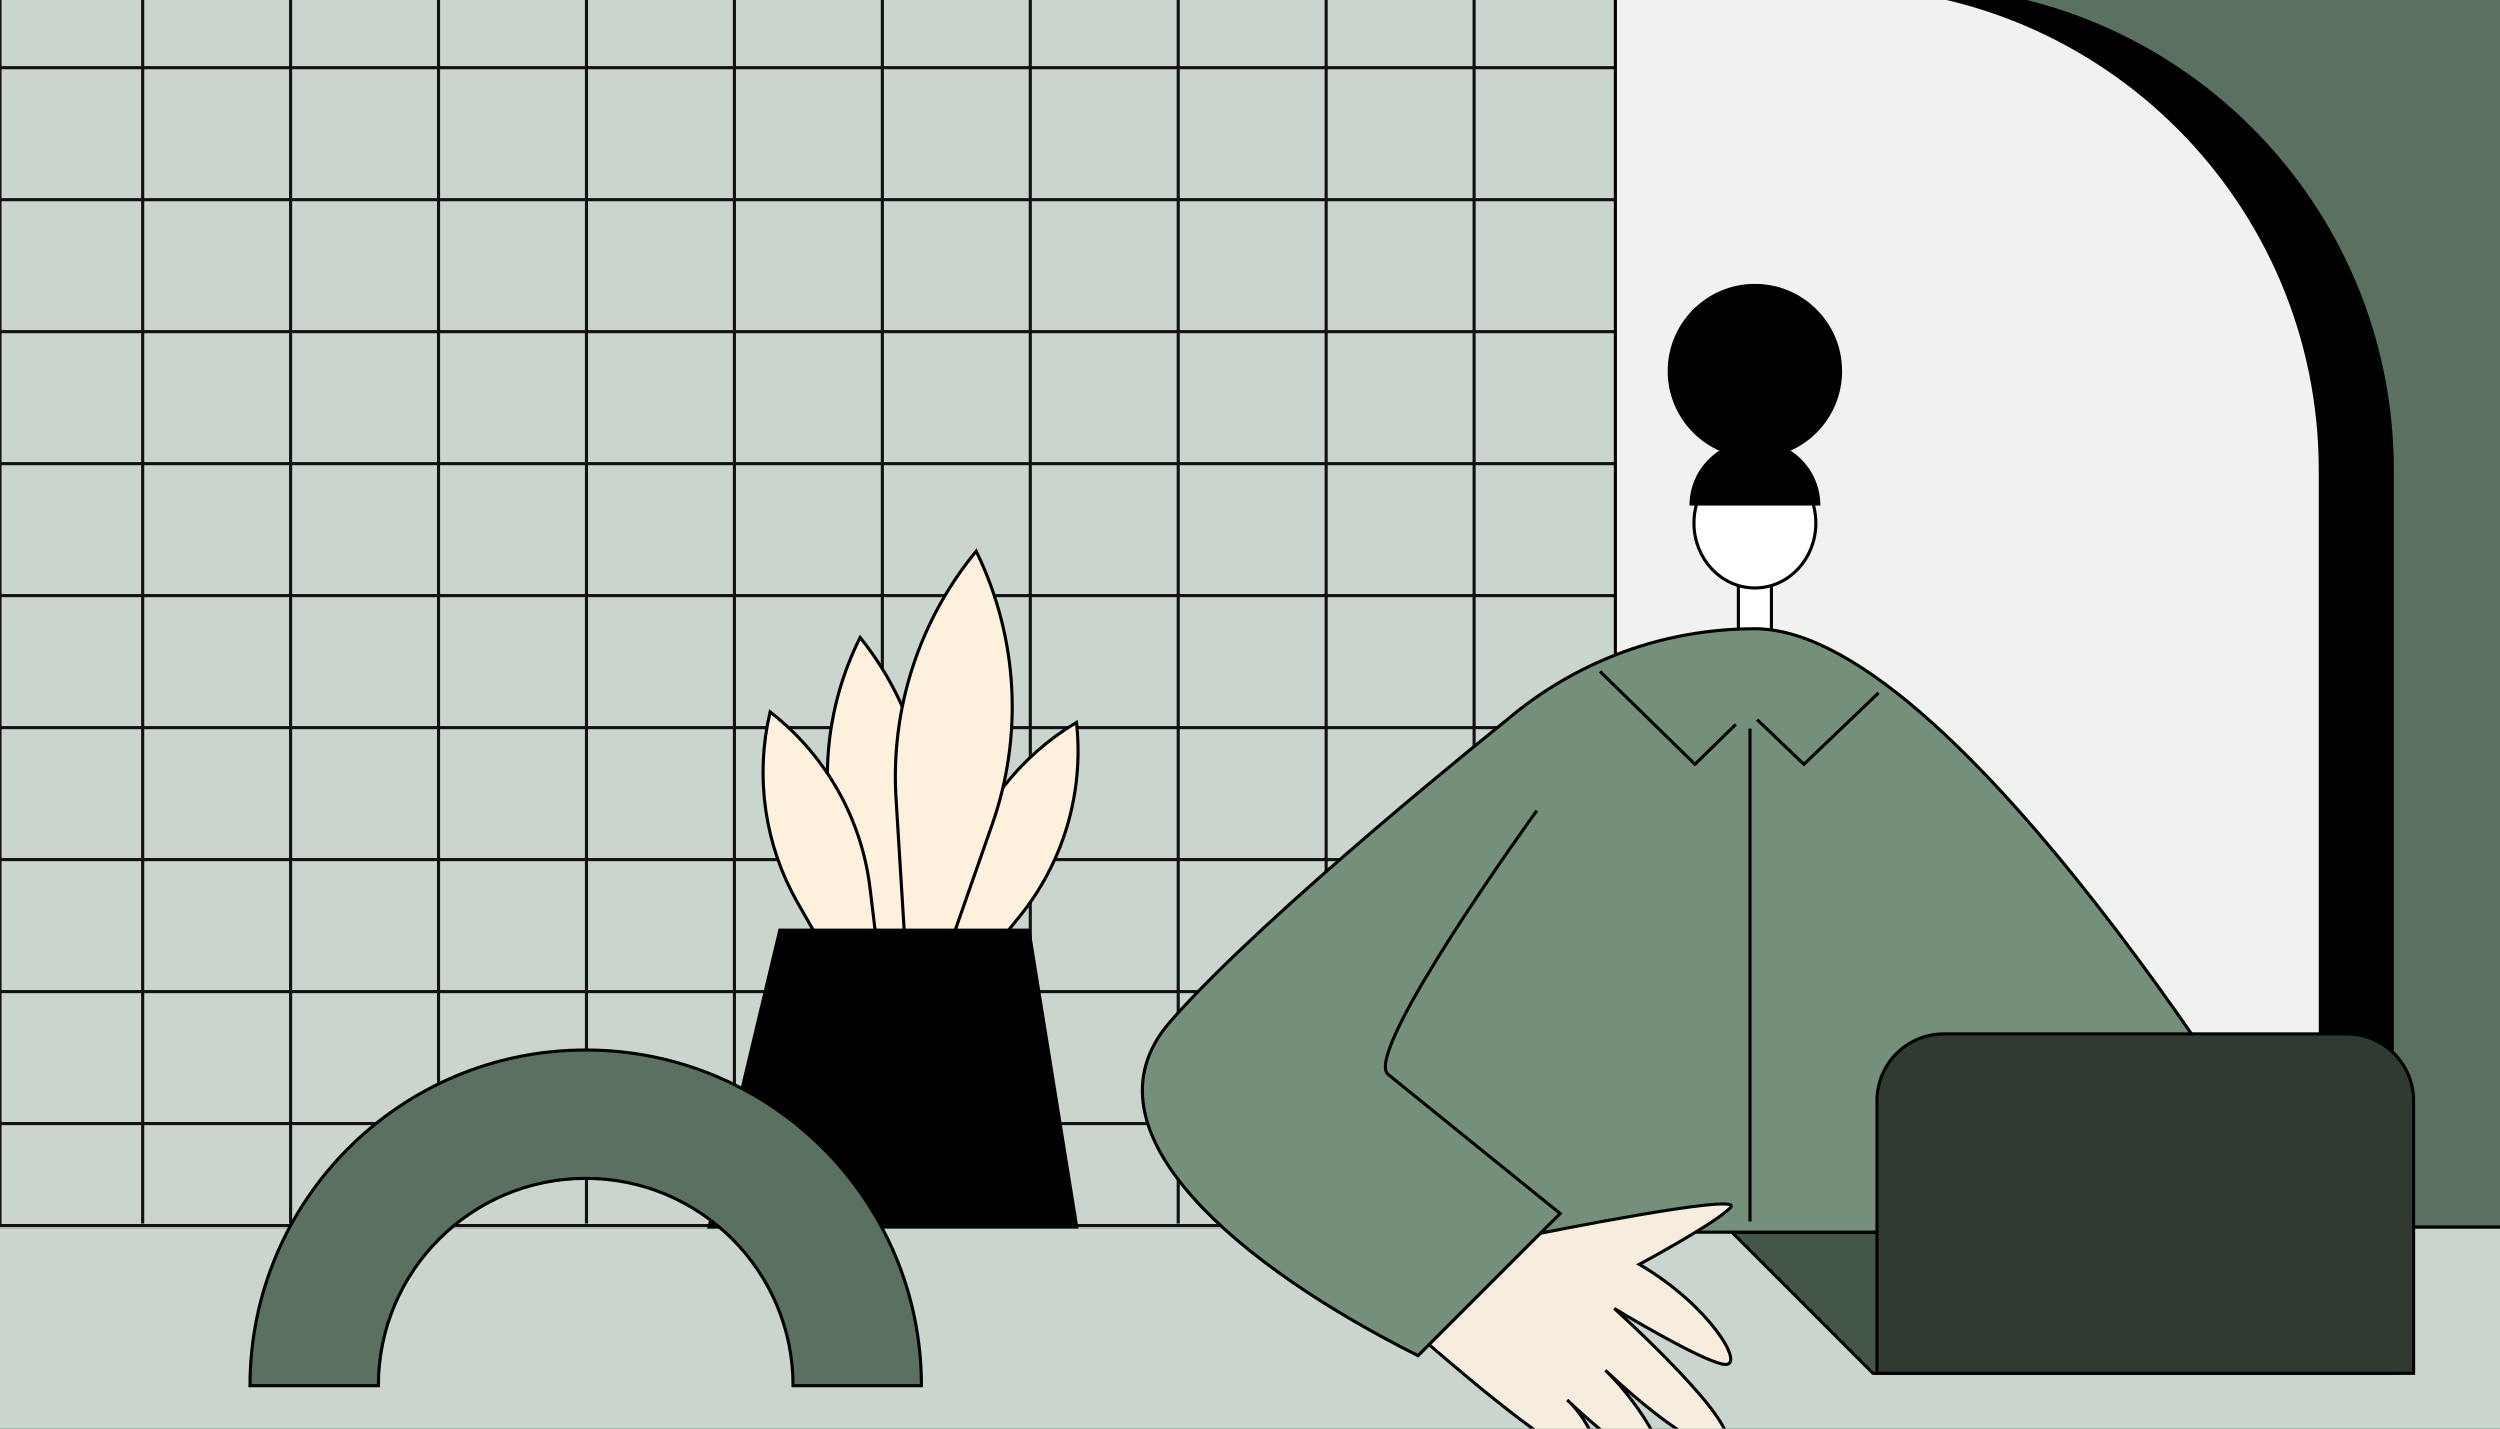 <svg width="560" height="320" viewBox="0 0 560 320" fill="none" xmlns="http://www.w3.org/2000/svg">
<rect x="0" y="0" width="560" height="320" fill="#808080" stroke="none"/>
<g clip-path="url(#clip0_4729_3337)">
<rect width="560" height="320" fill="#5A715F"/>
<rect x="-6.4" y="275.2" width="566.4" height="44.8" fill="#CAD5CD"/>
<rect width="361.6" height="275.2" fill="#CAD5CD"/>
<rect x="379.55" y="-9.25" width="197.7" height="284.1" fill="#5A715F" stroke="black" stroke-width="0.7"/>
<path d="M362.165 -36.8H0V274.527H362.165V-36.8Z" stroke="#131112" stroke-width="0.7" stroke-miterlimit="10"/>
<path d="M31.961 -36.8V274.078" stroke="#131112" stroke-width="0.7" stroke-miterlimit="10"/>
<path d="M65.092 -36.8V274.078" stroke="#131112" stroke-width="0.7" stroke-miterlimit="10"/>
<path d="M98.231 -36.8V274.078" stroke="#131112" stroke-width="0.7" stroke-miterlimit="10"/>
<path d="M131.369 -36.8V274.078" stroke="#131112" stroke-width="0.7" stroke-miterlimit="10"/>
<path d="M164.507 -36.8V274.078" stroke="#131112" stroke-width="0.7" stroke-miterlimit="10"/>
<path d="M197.645 -36.8V274.078" stroke="#131112" stroke-width="0.7" stroke-miterlimit="10"/>
<path d="M230.784 -36.8V274.078" stroke="#131112" stroke-width="0.7" stroke-miterlimit="10"/>
<path d="M263.922 -36.8V274.078" stroke="#131112" stroke-width="0.7" stroke-miterlimit="10"/>
<path d="M297.06 -36.8V274.078" stroke="#131112" stroke-width="0.7" stroke-miterlimit="10"/>
<path d="M330.199 -36.8V274.078" stroke="#131112" stroke-width="0.7" stroke-miterlimit="10"/>
<path d="M0.054 251.678H362.219" stroke="#131112" stroke-width="0.7" stroke-miterlimit="10"/>
<path d="M0.054 222.116H362.219" stroke="#131112" stroke-width="0.7" stroke-miterlimit="10"/>
<path d="M0.054 192.548H362.219" stroke="#131112" stroke-width="0.7" stroke-miterlimit="10"/>
<path d="M0.054 162.988H362.219" stroke="#131112" stroke-width="0.7" stroke-miterlimit="10"/>
<path d="M0.054 133.418H362.219" stroke="#131112" stroke-width="0.7" stroke-miterlimit="10"/>
<path d="M0.054 103.857H362.219" stroke="#131112" stroke-width="0.7" stroke-miterlimit="10"/>
<path d="M0.054 74.29H362.219" stroke="#131112" stroke-width="0.7" stroke-miterlimit="10"/>
<path d="M0.054 44.728H362.219" stroke="#131112" stroke-width="0.7" stroke-miterlimit="10"/>
<path d="M0.054 15.16H362.219" stroke="#131112" stroke-width="0.7" stroke-miterlimit="10"/>
<path d="M427.71 -3.2H411.246C471.169 -3.2 519.754 45.377 519.754 105.308V235.534H536.218V105.308C536.218 45.385 487.641 -3.2 427.71 -3.2Z" fill="black"/>
<path d="M411.244 -3.2H361.844V235.534H519.752V105.308C519.752 45.385 471.175 -3.2 411.244 -3.2Z" fill="#EFF2EF" stroke="black" stroke-width="0.7" stroke-miterlimit="10"/>
<path d="M202.829 236.806L228.334 205.359C238.116 193.303 242.733 177.871 241.191 162.432L241.132 161.818C228.327 169.444 218.89 181.643 214.721 195.952L202.829 236.806Z" fill="#FDF1DD" stroke="black" stroke-width="0.7" stroke-miterlimit="10"/>
<path d="M202.243 241.313L207.579 194.022C209.622 175.889 204.429 157.688 193.121 143.364L192.672 142.796C184.821 158.459 183.197 176.51 188.136 193.319L202.236 241.313H202.243Z" fill="#FDF1DD" stroke="black" stroke-width="0.7" stroke-miterlimit="10"/>
<path d="M204.256 236.118L222.285 184.569C229.2 164.805 228.025 143.117 219.022 124.212L218.663 123.464C205.888 138.985 199.474 158.773 200.709 178.837L204.249 236.125L204.256 236.118Z" fill="#FDF1DD" stroke="black" stroke-width="0.7" stroke-miterlimit="10"/>
<path d="M199.737 239.157L194.887 198.961C193.031 183.552 185.158 169.498 172.99 159.858L172.503 159.477C169.076 173.98 171.268 189.247 178.655 202.194L199.729 239.165L199.737 239.157Z" fill="#FDF1DD" stroke="black" stroke-width="0.7" stroke-miterlimit="10"/>
<path d="M241.6 275.2H158.4L174.404 208H230.774L241.6 275.2Z" fill="black"/>
<path d="M396.797 130.058H389.395V150.617H396.797V130.058Z" fill="white" stroke="black" stroke-width="0.7" stroke-miterlimit="10"/>
<path d="M393.097 131.704C400.636 131.704 406.747 125.201 406.747 117.178C406.747 109.156 400.636 102.652 393.097 102.652C385.558 102.652 379.446 109.156 379.446 117.178C379.446 125.201 385.558 131.704 393.097 131.704Z" fill="white" stroke="black" stroke-width="0.7" stroke-miterlimit="10"/>
<path d="M393.096 102.652C403.883 102.652 412.628 93.907 412.628 83.12C412.628 72.332 403.883 63.587 393.096 63.587C382.308 63.587 373.563 72.332 373.563 83.12C373.563 93.907 382.308 102.652 393.096 102.652Z" fill="black"/>
<path d="M407.764 113.243C407.764 105.145 401.2 98.582 393.103 98.582C385.005 98.582 378.442 105.145 378.442 113.243H407.771H407.764Z" fill="black"/>
<path d="M519.542 276H307.286V226.667C307.286 179.264 345.708 140.842 393.111 140.842C440.513 140.842 519.55 276 519.55 276H519.542Z" fill="#74907A" stroke="black" stroke-width="0.7" stroke-miterlimit="10"/>
<path d="M319.706 300.824C319.706 300.824 348.735 326.389 354.67 326.389C360.605 326.389 354.67 316.645 351.048 313.606C351.048 313.606 365.873 327.706 370.82 328.364C375.759 329.023 368.186 315.185 359.617 306.946C359.617 306.946 380.497 327.047 386.207 323.747C391.917 320.447 361.6 293.101 361.6 293.101C361.6 293.101 381.163 304.963 386.207 305.621C391.251 306.28 383.011 292.442 367.198 283.215C367.198 283.215 384.912 273.71 387.689 270.395C390.465 267.079 344.095 276.442 344.095 276.442L319.721 300.816L319.706 300.824Z" fill="#F7EDDF" stroke="#050505" stroke-width="0.7" stroke-miterlimit="10"/>
<path d="M337.258 161.506C337.258 161.506 283.928 204.036 262.21 228.756C240.485 253.475 278.69 284.188 317.643 303.669L349.479 271.832C349.479 271.832 316.932 245.549 310.952 240.685C304.965 235.82 344.233 181.6 344.233 181.6" fill="#74907A"/>
<path d="M337.258 161.506C337.258 161.506 283.928 204.036 262.21 228.756C240.485 253.475 278.69 284.188 317.643 303.669L349.479 271.832C349.479 271.832 316.932 245.549 310.952 240.685C304.965 235.82 344.233 181.6 344.233 181.6" stroke="black" stroke-width="0.7" stroke-miterlimit="10"/>
<path d="M419.551 307.619L388.015 276.082H492.189L536.449 307.619H419.551Z" fill="#445648" stroke="#050505" stroke-width="0.7" stroke-miterlimit="10"/>
<path d="M435.425 231.591H525.672C533.942 231.591 540.647 238.304 540.647 246.566V307.619H420.442V246.566C420.442 238.296 427.155 231.591 435.417 231.591H435.425Z" fill="#2F3B31" stroke="black" stroke-width="0.7" stroke-miterlimit="10"/>
<path d="M131.2 235.2C89.67 235.2 56 268.87 56 310.4H84.755C84.755 284.746 105.546 263.955 131.2 263.955C156.854 263.955 177.645 284.746 177.645 310.4H206.4C206.4 268.87 172.73 235.2 131.2 235.2Z" fill="#5A715F" stroke="black" stroke-width="0.7" stroke-miterlimit="10"/>
<path d="M392 163.2V273.6" stroke="black" stroke-width="0.7" stroke-miterlimit="10"/>
<path d="M393.6 161.189L404.073 171.2L420.8 155.2" stroke="black" stroke-width="0.7" stroke-miterlimit="10"/>
<path d="M388.8 162.271L379.674 171.2L358.4 150.4" stroke="black" stroke-width="0.7" stroke-miterlimit="10"/>
</g>
<defs>
<clipPath id="clip0_4729_3337">
<rect width="560" height="320" fill="white"/>
</clipPath>
</defs>
</svg>
